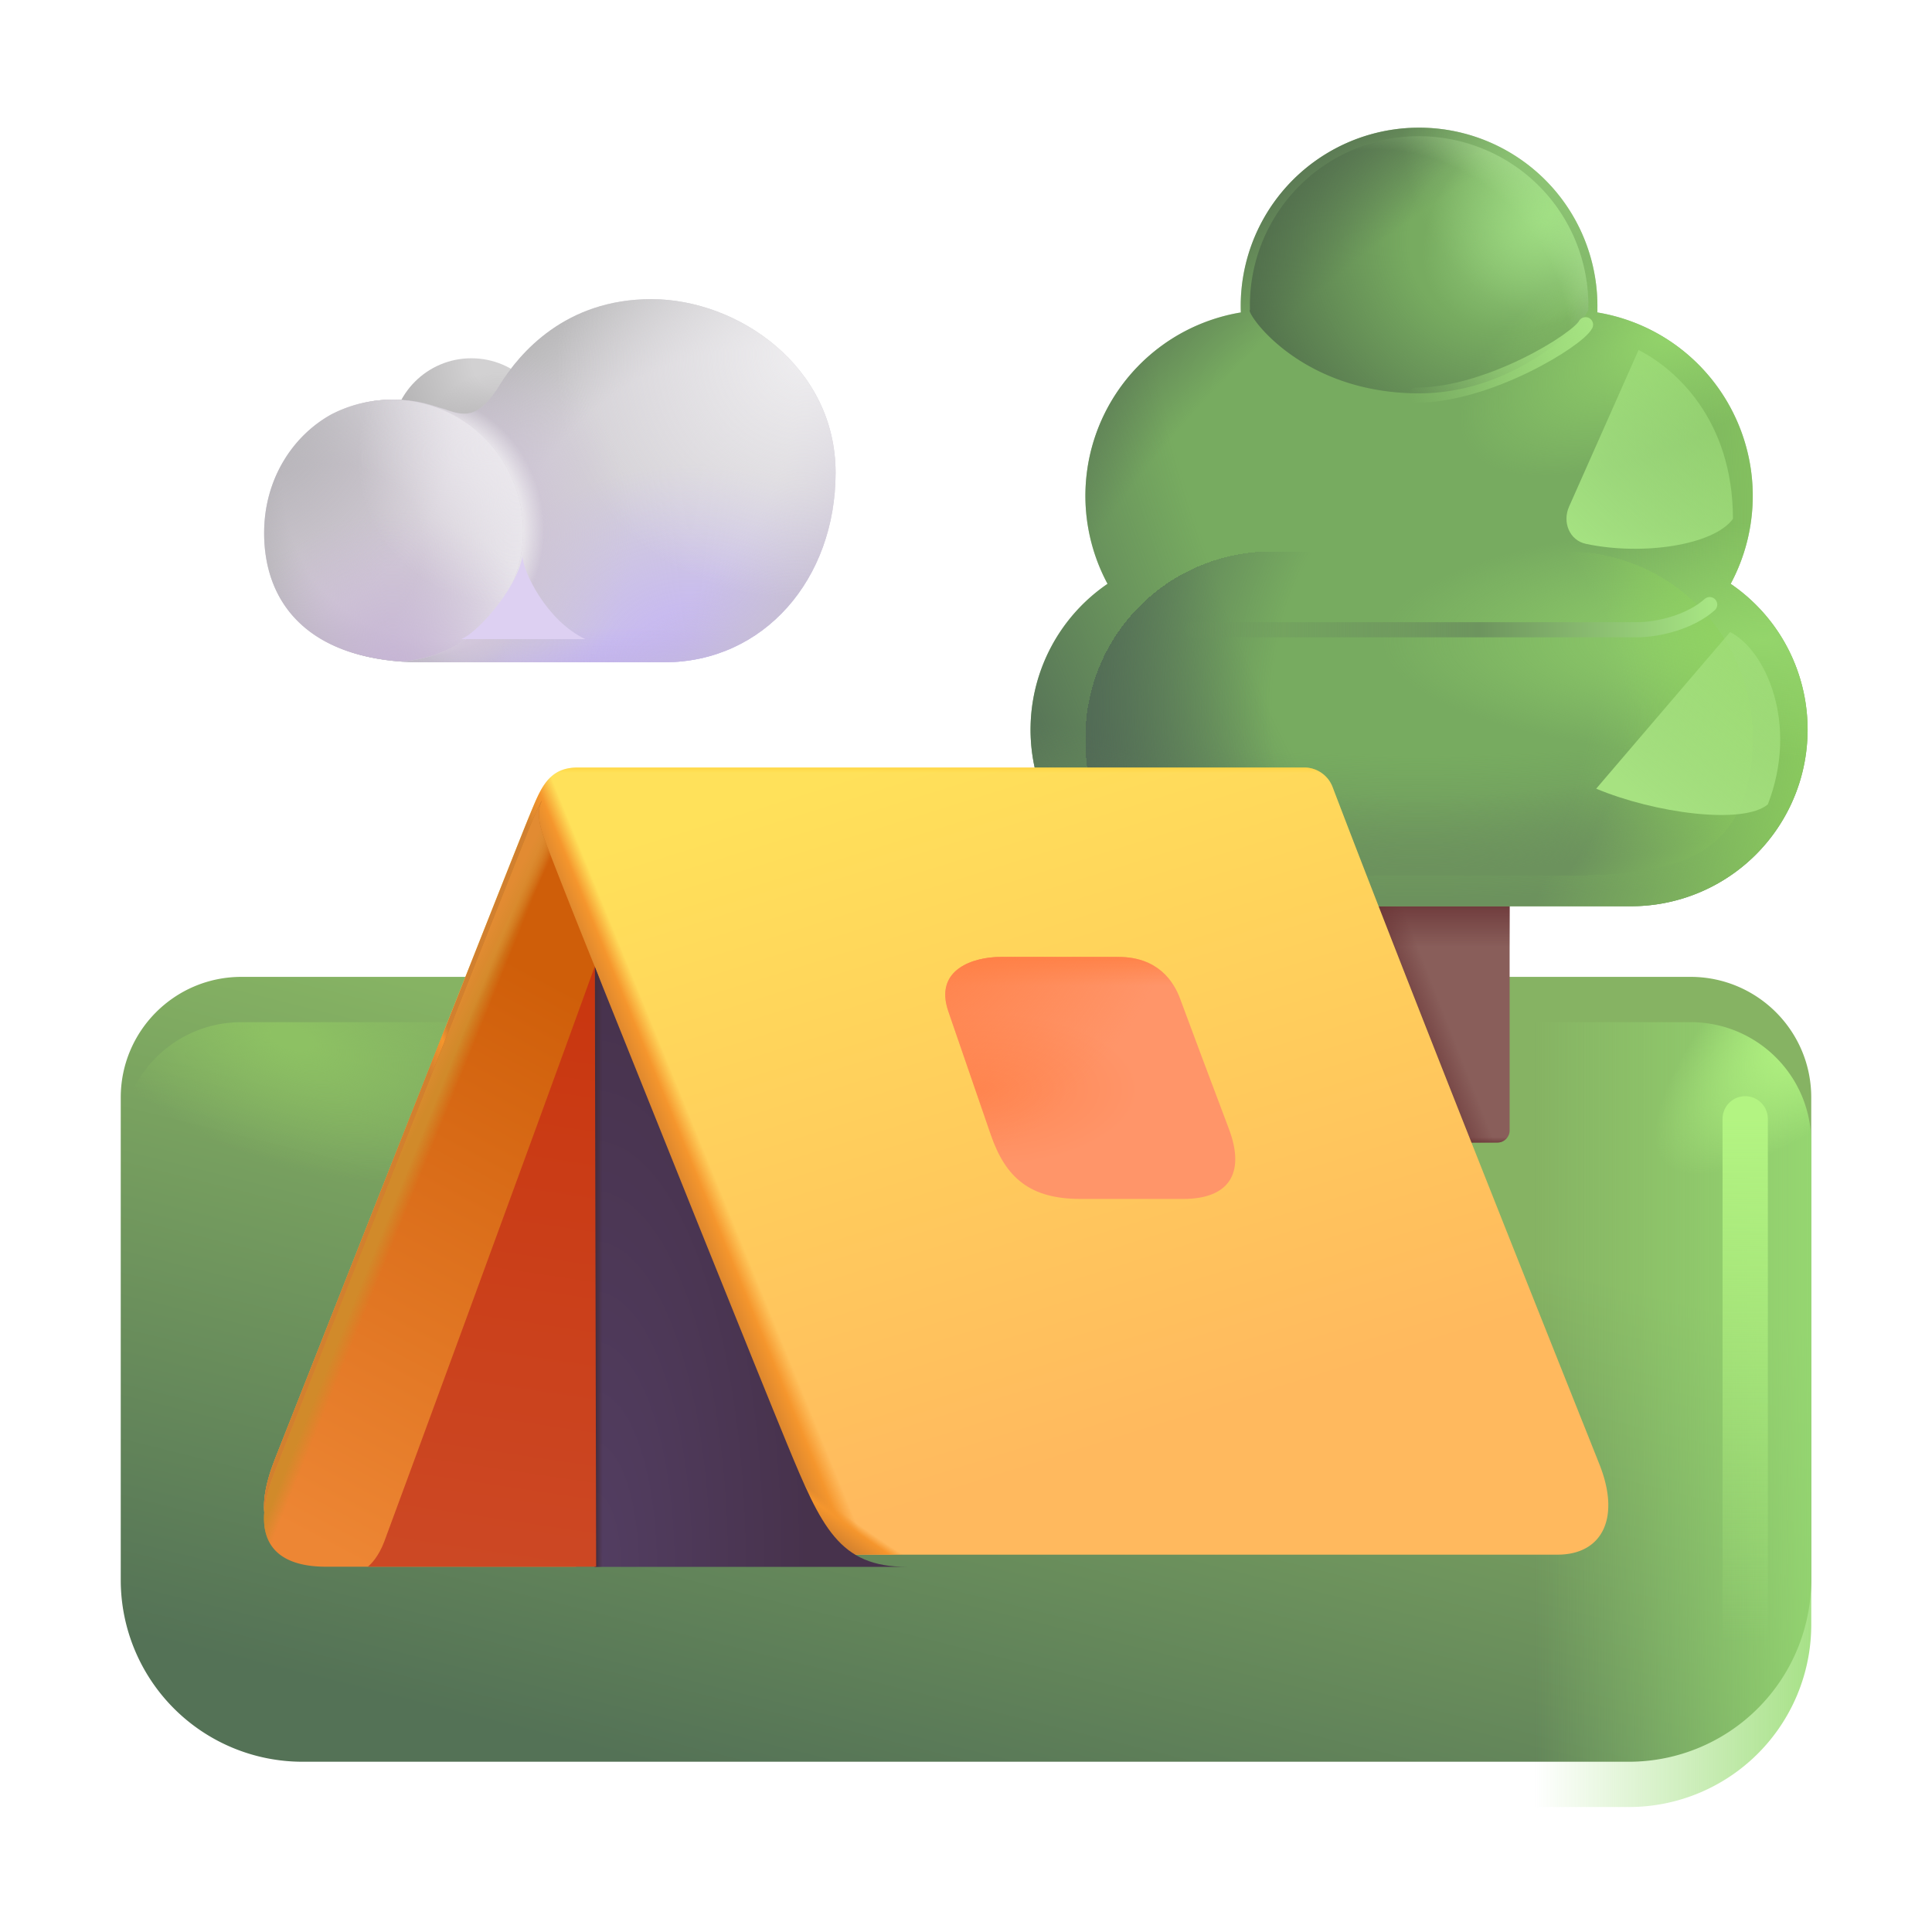 <svg xmlns="http://www.w3.org/2000/svg" fill="none" viewBox="0 0 32 32"><g clip-path="url(#svg-f42d0dff-07e8-4ed8-b5f1-c4a956785696-a)"><g filter="url(#svg-06621c8f-e178-42d7-baf0-6d862e88c63b-b)"><path fill="url(#svg-3a86e2c6-fee9-40c4-a312-e00fb4359cda-c)" d="M26.99 29.93H5.01A3.01 3.01 0 0 1 2 26.922v-7.994c0-1.099.89-1.998 2-1.998h24c1.1 0 2 .889 2 1.998v7.994a3.02 3.02 0 0 1-3.01 3.008"/></g><path fill="url(#svg-c7ce00fe-4236-4c4e-b674-7291a95bd1cb-d)" d="M26.99 29.93H5.01A3.01 3.01 0 0 1 2 26.922v-7.994c0-1.099.89-1.998 2-1.998h24c1.1 0 2 .889 2 1.998v7.994a3.02 3.02 0 0 1-3.01 3.008"/><path fill="url(#svg-ad2b2f36-2f83-4978-8da4-e1a106c070cb-e)" d="M26.99 29.93H5.01A3.01 3.01 0 0 1 2 26.922v-7.994c0-1.099.89-1.998 2-1.998h24c1.1 0 2 .889 2 1.998v7.994a3.02 3.02 0 0 1-3.01 3.008"/><path fill="url(#svg-19ccb804-a9b5-44a9-b6e0-1c23187a02bb-f)" d="M26.99 29.93H5.01A3.01 3.01 0 0 1 2 26.922v-7.994c0-1.099.89-1.998 2-1.998h24c1.1 0 2 .889 2 1.998v7.994a3.02 3.02 0 0 1-3.01 3.008"/><rect width="2.999" height="4.145" x="22.005" y="14.779" fill="#895E5A" rx=".2"/><rect width="2.999" height="4.145" x="22.005" y="14.779" fill="url(#svg-e2c5b58c-1d14-4fbf-a6de-03b34c2ac725-g)" rx=".2"/><rect width="2.999" height="4.145" x="22.005" y="14.779" fill="url(#svg-ddef765f-994b-478b-8e8b-3ea5a91b75a9-h)" rx=".2"/><rect width="2.999" height="4.145" x="22.005" y="14.779" fill="url(#svg-0fe98857-0030-49cf-a7cd-73da2ee8538f-i)" rx=".2"/><path fill="#77AB60" fill-rule="evenodd" d="M26.458 5.175v-.084a2.954 2.954 0 1 0-5.906.084 3.08 3.08 0 0 0-2.208 4.495 2.925 2.925 0 0 0 1.651 5.34h7.02a2.925 2.925 0 0 0 1.65-5.34 3.08 3.08 0 0 0-2.208-4.495" clip-rule="evenodd"/><path fill="url(#svg-9496e040-d48f-4fa2-ab80-f15a4766e836-j)" fill-rule="evenodd" d="M26.458 5.175v-.084a2.954 2.954 0 1 0-5.906.084 3.08 3.08 0 0 0-2.208 4.495 2.925 2.925 0 0 0 1.651 5.34h7.02a2.925 2.925 0 0 0 1.65-5.34 3.08 3.08 0 0 0-2.208-4.495" clip-rule="evenodd"/><path fill="url(#svg-48464ee5-a80d-4b98-a91c-d114f51431f7-k)" fill-rule="evenodd" d="M26.458 5.175v-.084a2.954 2.954 0 1 0-5.906.084 3.08 3.08 0 0 0-2.208 4.495 2.925 2.925 0 0 0 1.651 5.34h7.02a2.925 2.925 0 0 0 1.65-5.34 3.08 3.08 0 0 0-2.208-4.495" clip-rule="evenodd"/><path fill="url(#svg-52bcc228-48bb-4ee2-9723-5e63c869f8d2-l)" fill-rule="evenodd" d="M26.458 5.175v-.084a2.954 2.954 0 1 0-5.906.084 3.08 3.08 0 0 0-2.208 4.495 2.925 2.925 0 0 0 1.651 5.34h7.02a2.925 2.925 0 0 0 1.65-5.34 3.08 3.08 0 0 0-2.208-4.495" clip-rule="evenodd"/><path fill="url(#svg-583b2587-22e1-4014-93cc-d54c9f3bf164-m)" fill-rule="evenodd" d="M26.458 5.175v-.084a2.954 2.954 0 1 0-5.906.084 3.08 3.08 0 0 0-2.208 4.495 2.925 2.925 0 0 0 1.651 5.34h7.02a2.925 2.925 0 0 0 1.65-5.34 3.08 3.08 0 0 0-2.208-4.495" clip-rule="evenodd"/><path fill="url(#svg-b3cc996e-d27d-4270-962f-e432001a68d5-n)" fill-rule="evenodd" d="M26.458 5.175v-.084a2.954 2.954 0 1 0-5.906.084 3.08 3.08 0 0 0-2.208 4.495 2.925 2.925 0 0 0 1.651 5.34h7.02a2.925 2.925 0 0 0 1.65-5.34 3.08 3.08 0 0 0-2.208-4.495" clip-rule="evenodd"/><path fill="url(#svg-71df99c3-150e-43e2-ac74-25e7d38bf243-o)" fill-rule="evenodd" d="M26.458 5.175v-.084a2.954 2.954 0 1 0-5.906.084 3.08 3.08 0 0 0-2.208 4.495 2.925 2.925 0 0 0 1.651 5.34h7.02a2.925 2.925 0 0 0 1.65-5.34 3.08 3.08 0 0 0-2.208-4.495" clip-rule="evenodd"/><path fill="url(#svg-740e9aa5-88b2-412e-9564-7263f0a21491-p)" fill-rule="evenodd" d="M26.458 5.175v-.084a2.954 2.954 0 1 0-5.906.084 3.08 3.08 0 0 0-2.208 4.495 2.925 2.925 0 0 0 1.651 5.34h7.02a2.925 2.925 0 0 0 1.65-5.34 3.08 3.08 0 0 0-2.208-4.495" clip-rule="evenodd"/><g filter="url(#svg-4f0227b9-120b-4319-a1f9-f87fa3ecf252-q)" shape-rendering="crispEdges"><path fill="url(#svg-d2b0ceaf-c9f4-47b9-bfcb-11028075d628-r)" d="M17.978 8.214a3.08 3.08 0 0 1 3.08-3.08h4.893a3.08 3.08 0 0 1 3.08 3.08c0 2.067-1.379 2.286-3.08 2.286h-4.893c-1.7 0-3.08-.156-3.08-2.286"/><path fill="url(#svg-8596b5a5-1d27-43a4-a61b-0b00cccce7b2-s)" d="M17.978 8.214a3.08 3.08 0 0 1 3.08-3.08h4.893a3.08 3.08 0 0 1 3.08 3.08c0 2.067-1.379 2.286-3.08 2.286h-4.893c-1.7 0-3.08-.156-3.08-2.286"/><path fill="url(#svg-9185966d-3d6c-4d6f-a557-a1a2bece730b-t)" d="M17.978 8.214a3.08 3.08 0 0 1 3.08-3.08h4.893a3.08 3.08 0 0 1 3.08 3.08c0 2.067-1.379 2.286-3.08 2.286h-4.893c-1.7 0-3.08-.156-3.08-2.286"/></g><g filter="url(#svg-b3b64d2b-e515-4102-8674-95511317a1b1-u)"><path fill="url(#svg-3dee8860-d569-442a-b6c9-6f2b5236321a-v)" d="m20.703 5.135-.001-.08a2.803 2.803 0 1 1 5.605.08c-.119.273-1.258 1.38-2.802 1.38-2.006 0-2.884-1.367-2.802-1.38"/><path fill="url(#svg-1cbffb42-83f0-4fa3-bbb2-20793180fccc-w)" d="m20.703 5.135-.001-.08a2.803 2.803 0 1 1 5.605.08c-.119.273-1.258 1.38-2.802 1.38-2.006 0-2.884-1.367-2.802-1.38"/><path fill="url(#svg-0dc9230a-ba42-4eb7-a8f9-954b4817a73a-x)" d="m20.703 5.135-.001-.08a2.803 2.803 0 1 1 5.605.08c-.119.273-1.258 1.38-2.802 1.38-2.006 0-2.884-1.367-2.802-1.38"/></g><g filter="url(#svg-cf24fb6d-56d1-4733-95d4-c393c4b8ee1f-y)"><path fill="url(#svg-24b44d09-ad3c-4c7e-aa0d-cb75bcffb4a1-z)" d="M4.551 24.377c-.535 1.354.252 1.573.851 1.573h20.396c.73 0 1.048-.593.698-1.485-.183-.466-2.997-7.485-4.424-11.23a.5.5 0 0 0-.466-.322H9.57c-.495 0-.612.342-.812.824s-3.673 9.286-4.208 10.64"/><path fill="url(#svg-762d1fff-fa67-4935-90f3-5638fd392b16-A)" d="M4.551 24.377c-.535 1.354.252 1.573.851 1.573h20.396c.73 0 1.048-.593.698-1.485-.183-.466-2.997-7.485-4.424-11.23a.5.5 0 0 0-.466-.322H9.57c-.495 0-.612.342-.812.824s-3.673 9.286-4.208 10.64"/><path fill="url(#svg-b7ee7572-e918-48db-8b00-7babcb28dd6a-B)" d="M4.551 24.377c-.535 1.354.252 1.573.851 1.573h20.396c.73 0 1.048-.593.698-1.485-.183-.466-2.997-7.485-4.424-11.23a.5.5 0 0 0-.466-.322H9.57c-.495 0-.612.342-.812.824s-3.673 9.286-4.208 10.64"/><path fill="url(#svg-36d8d1fa-3f26-412a-9f54-ee95ea6d0780-C)" d="M4.551 24.377c-.535 1.354.252 1.573.851 1.573h20.396c.73 0 1.048-.593.698-1.485-.183-.466-2.997-7.485-4.424-11.23a.5.5 0 0 0-.466-.322H9.57c-.495 0-.612.342-.812.824s-3.673 9.286-4.208 10.64"/></g><circle cx="7.807" cy="7.254" r="1.32" fill="url(#svg-d4ab7057-6c04-4ad2-b371-00c575d5d318-D)"/><circle cx="7.807" cy="7.254" r="1.32" fill="url(#svg-314c4922-2d1d-4723-8348-26e1aa9e4592-E)"/><path fill="#D4D1D6" d="M8.281 6.372c-.329.523-.537.55-.92.403-.208-.052-.396-.155-.872-.155-1.112 0-2.074.94-2.074 2.209 0 1.268.859 2.14 2.55 2.14H11c1.658 0 2.84-1.381 2.84-3.14S12.22 4.955 10.79 4.955s-2.181.892-2.51 1.416"/><path fill="url(#svg-6664f557-96ee-40a5-93c4-1317d7c301c1-F)" d="M8.281 6.372c-.329.523-.537.55-.92.403-.208-.052-.396-.155-.872-.155-1.112 0-2.074.94-2.074 2.209 0 1.268.859 2.14 2.55 2.14H11c1.658 0 2.84-1.381 2.84-3.14S12.22 4.955 10.79 4.955s-2.181.892-2.51 1.416"/><path fill="url(#svg-1cb5f65f-6c56-4edb-9561-47a982bf5a7e-G)" d="M8.281 6.372c-.329.523-.537.55-.92.403-.208-.052-.396-.155-.872-.155-1.112 0-2.074.94-2.074 2.209 0 1.268.859 2.14 2.55 2.14H11c1.658 0 2.84-1.381 2.84-3.14S12.22 4.955 10.79 4.955s-2.181.892-2.51 1.416"/><path fill="url(#svg-a0fd0227-425d-422c-84fc-83b0538194a0-H)" d="M8.281 6.372c-.329.523-.537.55-.92.403-.208-.052-.396-.155-.872-.155-1.112 0-2.074.94-2.074 2.209 0 1.268.859 2.14 2.55 2.14H11c1.658 0 2.84-1.381 2.84-3.14S12.22 4.955 10.79 4.955s-2.181.892-2.51 1.416"/><path fill="url(#svg-334001e6-084e-48d4-a1c8-f2d3d286c574-I)" d="M8.281 6.372c-.329.523-.537.55-.92.403-.208-.052-.396-.155-.872-.155-1.112 0-2.074.94-2.074 2.209 0 1.268.859 2.14 2.55 2.14H11c1.658 0 2.84-1.381 2.84-3.14S12.22 4.955 10.79 4.955s-2.181.892-2.51 1.416"/><path fill="url(#svg-9b505fb2-3b22-4034-80cf-bb4c248b8582-J)" d="M8.281 6.372c-.329.523-.537.55-.92.403-.208-.052-.396-.155-.872-.155-1.112 0-2.074.94-2.074 2.209 0 1.268.859 2.14 2.55 2.14H11c1.658 0 2.84-1.381 2.84-3.14S12.22 4.955 10.79 4.955s-2.181.892-2.51 1.416"/><path fill="url(#svg-44311b38-7823-48e0-91a9-0206f252e5f3-K)" d="M8.281 6.372c-.329.523-.537.55-.92.403-.208-.052-.396-.155-.872-.155-1.112 0-2.074.94-2.074 2.209 0 1.268.859 2.14 2.55 2.14H11c1.658 0 2.84-1.381 2.84-3.14S12.22 4.955 10.79 4.955s-2.181.892-2.51 1.416"/><path fill="url(#svg-8a33c9df-940d-460f-be5b-efda7f7548e9-L)" d="M8.281 6.372c-.329.523-.537.55-.92.403-.208-.052-.396-.155-.872-.155-1.112 0-2.074.94-2.074 2.209 0 1.268.859 2.14 2.55 2.14H11c1.658 0 2.84-1.381 2.84-3.14S12.22 4.955 10.79 4.955s-2.181.892-2.51 1.416"/><path fill="url(#svg-82956c5c-0f24-4382-90b8-852444387377-M)" d="M8.281 6.372c-.329.523-.537.55-.92.403-.208-.052-.396-.155-.872-.155-1.112 0-2.074.94-2.074 2.209 0 1.268.859 2.14 2.55 2.14H11c1.658 0 2.84-1.381 2.84-3.14S12.22 4.955 10.79 4.955s-2.181.892-2.51 1.416"/><path fill="url(#svg-3e663273-4f8a-4a00-a8a7-115a9c64fa88-N)" d="M13.037 23.917c-.457-1.107-2.316-5.734-3.188-7.909v9.944h5.172c-1.122 0-1.413-.652-1.984-2.035"/><path fill="url(#svg-3c5b5b0d-9a20-4c97-89f9-51b6cab4d3cc-O)" d="M13.037 23.917c-.457-1.107-2.316-5.734-3.188-7.909v9.944h5.172c-1.122 0-1.413-.652-1.984-2.035"/><path fill="url(#svg-8dc7de9f-ee09-44cb-8f32-de9bc6ab284a-P)" d="M9.852 16.012a136 136 0 0 1-.816-2.062c-.073-.201-.172-.474-.063-.68v-.005c-.067.115-.124.254-.188.408l-.026.064a3207 3207 0 0 0-4.208 10.64c-.535 1.354.252 1.573.851 1.573h4.139v-8.887z"/><path fill="url(#svg-70fcd684-3c79-4471-867e-3400a63e858b-Q)" d="M9.852 16.012a136 136 0 0 1-.816-2.062c-.073-.201-.172-.474-.063-.68v-.005c-.067.115-.124.254-.188.408l-.026.064a3207 3207 0 0 0-4.208 10.64c-.535 1.354.252 1.573.851 1.573h4.139v-8.887z"/><path fill="url(#svg-b6aad2f7-6601-4b42-9c37-5231f4356da4-R)" d="M9.852 16.012a136 136 0 0 1-.816-2.062c-.073-.201-.172-.474-.063-.68v-.005c-.067.115-.124.254-.188.408l-.026.064a3207 3207 0 0 0-4.208 10.64c-.535 1.354.252 1.573.851 1.573h4.139v-8.887z"/><path fill="url(#svg-ce384d36-e103-48d4-9003-48065f4eddaf-S)" d="m9.874 25.95-.022-9.946c-1.196 3.31-3.397 9.29-3.488 9.531-.09.24-.22.377-.273.414z"/><g filter="url(#svg-93471b90-723e-47d9-81cb-c13155b1d8b0-T)"><path fill="url(#svg-1b81188c-3387-4306-9983-7b5ce9317174-U)" d="m16.262 18.95-.707-2.055c-.234-.692.422-.895.871-.895h1.95c.656 0 .917.412 1.019.688.164.445.52 1.393.808 2.156.288.762-.02 1.164-.753 1.164h-1.704c-.83 0-1.238-.344-1.484-1.059"/><path fill="url(#svg-d225a676-0fb2-4665-834a-53ddd69dde7e-V)" d="m16.262 18.95-.707-2.055c-.234-.692.422-.895.871-.895h1.95c.656 0 .917.412 1.019.688.164.445.52 1.393.808 2.156.288.762-.02 1.164-.753 1.164h-1.704c-.83 0-1.238-.344-1.484-1.059"/><path fill="url(#svg-9adcf719-875f-4d89-8127-e5c07187f716-W)" d="m16.262 18.95-.707-2.055c-.234-.692.422-.895.871-.895h1.95c.656 0 .917.412 1.019.688.164.445.52 1.393.808 2.156.288.762-.02 1.164-.753 1.164h-1.704c-.83 0-1.238-.344-1.484-1.059"/></g><path fill="#D2CBD5" d="M6.675 10.954a2.156 2.156 0 0 0 1.989-2.157 2.176 2.176 0 0 0-3.18-1.931c-.65.363-1.109 1.084-1.109 1.962 0 1.207.78 2.04 2.3 2.126"/><path fill="url(#svg-b5041e80-8619-4027-84eb-706a5f5d5a24-X)" d="M6.675 10.954a2.156 2.156 0 0 0 1.989-2.157 2.176 2.176 0 0 0-3.18-1.931c-.65.363-1.109 1.084-1.109 1.962 0 1.207.78 2.04 2.3 2.126"/><path fill="url(#svg-6d3acbff-ccb0-46da-80a1-5b8b2183f4b1-Y)" d="M6.675 10.954a2.156 2.156 0 0 0 1.989-2.157 2.176 2.176 0 0 0-3.18-1.931c-.65.363-1.109 1.084-1.109 1.962 0 1.207.78 2.04 2.3 2.126"/><path fill="url(#svg-9b0031e9-6bc0-42b0-9ddb-da7e1dae08e7-Z)" d="M6.675 10.954a2.156 2.156 0 0 0 1.989-2.157 2.176 2.176 0 0 0-3.18-1.931c-.65.363-1.109 1.084-1.109 1.962 0 1.207.78 2.04 2.3 2.126"/><path fill="url(#svg-120bfa24-026c-4556-a491-8e008f4c73ef-aa)" d="M6.675 10.954a2.156 2.156 0 0 0 1.989-2.157 2.176 2.176 0 0 0-3.18-1.931c-.65.363-1.109 1.084-1.109 1.962 0 1.207.78 2.04 2.3 2.126"/><path fill="url(#svg-d00cf1d4-f5b8-472b-8ed0-e7199671411d-ab)" d="M6.675 10.954a2.156 2.156 0 0 0 1.989-2.157 2.176 2.176 0 0 0-3.18-1.931c-.65.363-1.109 1.084-1.109 1.962 0 1.207.78 2.04 2.3 2.126"/><g filter="url(#svg-a5dfe920-3f10-4aec-bb78-6ef15ccfd57b-ac)"><path fill="#DDD0F2" d="M8.656 9.21c-.107.583-.812 1.325-1.023 1.376h2.062c-.648-.306-1.04-1.136-1.04-1.375"/></g><g filter="url(#svg-b7e71996-636e-45d6-8e18-5f312379c8bd-ad)"><path stroke="url(#svg-2fef3d5e-6117-448b-91d6-2e762de3dc1e-ae)" stroke-linecap="round" stroke-width=".75" d="M28.906 18.531v8.657"/></g><g filter="url(#svg-966ca8db-de76-4cbc-b1f5-7e0337e8fec1-af)"><path fill="url(#svg-3a7f0c9b-0923-4727-8378-bd9b99fc280a-ag)" d="m27.14 5.797-1.152 2.596c-.113.256.007.557.28.615.942.2 2.118.021 2.435-.414 0-1.656-.969-2.495-1.562-2.797"/></g><g filter="url(#svg-38978a34-eb32-4938-a5fe-3ac3c6058b7f-ah)"><path fill="url(#svg-00fea6b1-7354-4336-ae17-29339b0d9d21-ai)" d="m28.656 10.469-2.218 2.594c.968.406 2.437.603 2.843.26.514-1.328-.031-2.552-.625-2.854"/></g><g filter="url(#svg-9b2e36c0-ef0f-4283-b09e-c47bab9ddd43-aj)"><path stroke="url(#svg-5427eead-bfdc-49ac-99c5-1273742b2354-ak)" stroke-linecap="round" stroke-width=".25" d="M19.752 10.431h7.354c.358 0 .89-.128 1.212-.417"/></g><g filter="url(#svg-7e49ffed-324f-4650-a33a-77577a56b294-al)"><path stroke="url(#svg-b55cb052-0aa8-4e14-9b3d-03948627f632-am)" stroke-linecap="round" stroke-width=".25" d="M26.262 5.378c-.129.25-1.606 1.167-2.805 1.167"/></g></g><defs><radialGradient id="svg-ad2b2f36-2f83-4978-8da4-e1a106c070cb-e" cx="0" cy="0" r="1" gradientTransform="matrix(-3.637 3.342 -1.061 -1.155 31.19 15.926)" gradientUnits="userSpaceOnUse"><stop offset=".352" stop-color="#B3F482"/><stop offset="1" stop-color="#B3F482" stop-opacity="0"/></radialGradient><radialGradient id="svg-19ccb804-a9b5-44a9-b6e0-1c23187a02bb-f" cx="0" cy="0" r="1" gradientTransform="rotate(20.833 -44.384 21.694)scale(3.962 2.078)" gradientUnits="userSpaceOnUse"><stop offset=".089" stop-color="#8DC163"/><stop offset=".993" stop-color="#8DC163" stop-opacity="0"/></radialGradient><radialGradient id="svg-9496e040-d48f-4fa2-ab80-f15a4766e836-j" cx="0" cy="0" r="1" gradientTransform="matrix(-9.952 4.333 -9.138 -20.988 26.265 8.573)" gradientUnits="userSpaceOnUse"><stop offset=".558" stop-color="#4F6655" stop-opacity="0"/><stop offset="1" stop-color="#4F6655"/></radialGradient><radialGradient id="svg-48464ee5-a80d-4b98-a91c-d114f51431f7-k" cx="0" cy="0" r="1" gradientTransform="matrix(0 11.32 -23.817 0 23.505 3.69)" gradientUnits="userSpaceOnUse"><stop offset=".778" stop-color="#6C925D" stop-opacity="0"/><stop offset=".988" stop-color="#6C925D"/></radialGradient><radialGradient id="svg-52bcc228-48bb-4ee2-9723-5e63c869f8d2-l" cx="0" cy="0" r="1" gradientTransform="matrix(12.553 0 0 18.056 18.514 8.573)" gradientUnits="userSpaceOnUse"><stop offset=".651" stop-color="#8ED15E" stop-opacity="0"/><stop offset="1" stop-color="#8ED15E"/></radialGradient><radialGradient id="svg-583b2587-22e1-4014-93cc-d54c9f3bf164-m" cx="0" cy="0" r="1" gradientTransform="rotate(-128.935 15.998 -1.288)scale(9.745 16.939)" gradientUnits="userSpaceOnUse"><stop offset=".776" stop-color="#556E52" stop-opacity="0"/><stop offset="1" stop-color="#556E52"/></radialGradient><radialGradient id="svg-b3cc996e-d27d-4270-962f-e432001a68d5-n" cx="0" cy="0" r="1" gradientTransform="rotate(128.976 12.782 7.412)scale(3.37 3.37)" gradientUnits="userSpaceOnUse"><stop stop-color="#9AD380"/><stop offset="1" stop-color="#9AD380" stop-opacity="0"/></radialGradient><radialGradient id="svg-71df99c3-150e-43e2-ac74-25e7d38bf243-o" cx="0" cy="0" r="1" gradientTransform="matrix(-6.296 0 0 -1.938 29.195 10.603)" gradientUnits="userSpaceOnUse"><stop stop-color="#94D56B"/><stop offset="1" stop-color="#94D56B" stop-opacity="0"/></radialGradient><radialGradient id="svg-740e9aa5-88b2-412e-9564-7263f0a21491-p" cx="0" cy="0" r="1" gradientTransform="rotate(151.294 13.246 6.255)scale(4.102 1.764)" gradientUnits="userSpaceOnUse"><stop stop-color="#94D56B"/><stop offset="1" stop-color="#94D56B" stop-opacity="0"/></radialGradient><radialGradient id="svg-d2b0ceaf-c9f4-47b9-bfcb-11028075d628-r" cx="0" cy="0" r="1" gradientTransform="matrix(0 4.719 -10.786 0 23.505 5.781)" gradientUnits="userSpaceOnUse"><stop offset=".72" stop-color="#6C925D" stop-opacity="0"/><stop offset=".988" stop-color="#6C925D"/></radialGradient><radialGradient id="svg-8596b5a5-1d27-43a4-a61b-0b00cccce7b2-s" cx="0" cy="0" r="1" gradientTransform="matrix(-8.562 .933 -.991 -9.099 25.875 7.817)" gradientUnits="userSpaceOnUse"><stop offset=".558" stop-color="#4F6655" stop-opacity="0"/><stop offset="1" stop-color="#4F6655"/></radialGradient><radialGradient id="svg-9185966d-3d6c-4d6f-a557-a1a2bece730b-t" cx="0" cy="0" r="1" gradientTransform="matrix(10.781 0 0 7.527 19.219 7.817)" gradientUnits="userSpaceOnUse"><stop offset=".716" stop-color="#8ED15E" stop-opacity="0"/><stop offset="1" stop-color="#8ED15E"/></radialGradient><radialGradient id="svg-3dee8860-d569-442a-b6c9-6f2b5236321a-v" cx="0" cy="0" r="1" gradientTransform="matrix(2.882 -1.881 2.092 3.206 23.081 5.541)" gradientUnits="userSpaceOnUse"><stop offset=".826" stop-color="#9ED086" stop-opacity="0"/><stop offset="1" stop-color="#9ED086"/></radialGradient><radialGradient id="svg-1cbffb42-83f0-4fa3-bbb2-20793180fccc-w" cx="0" cy="0" r="1" gradientTransform="rotate(173.143 12.313 2.74)scale(4.719 4.624)" gradientUnits="userSpaceOnUse"><stop offset=".324" stop-color="#4E6A4A" stop-opacity="0"/><stop offset="1" stop-color="#4E6A4A"/></radialGradient><radialGradient id="svg-0dc9230a-ba42-4eb7-a8f9-954b4817a73a-x" cx="0" cy="0" r="1" gradientTransform="matrix(-1.853 1.468 -1.024 -1.293 25.68 3.545)" gradientUnits="userSpaceOnUse"><stop stop-color="#A1DF84"/><stop offset="1" stop-color="#A1DF84" stop-opacity="0"/></radialGradient><radialGradient id="svg-b7ee7572-e918-48db-8b00-7babcb28dd6a-B" cx="0" cy="0" r="1" gradientTransform="matrix(-4.969 6.95 -11.87 -8.486 18.656 19)" gradientUnits="userSpaceOnUse"><stop offset=".917" stop-color="#F5962D" stop-opacity="0"/><stop offset=".931" stop-color="#F5962D"/><stop offset=".971" stop-color="#D1802F"/></radialGradient><radialGradient id="svg-d4ab7057-6c04-4ad2-b371-00c575d5d318-D" cx="0" cy="0" r="1" gradientTransform="rotate(154.218 3.47 3.945)scale(2.023)" gradientUnits="userSpaceOnUse"><stop offset=".238" stop-color="#D2D1D2"/><stop offset="1" stop-color="#B0AFB0"/></radialGradient><radialGradient id="svg-314c4922-2d1d-4723-8348-26e1aa9e4592-E" cx="0" cy="0" r="1" gradientTransform="matrix(.594 -1.344 1.2 .53 8.14 7.61)" gradientUnits="userSpaceOnUse"><stop stop-color="#B3B1B3"/><stop offset="1" stop-color="#B3B1B3" stop-opacity="0"/></radialGradient><radialGradient id="svg-6664f557-96ee-40a5-93c4-1317d7c301c1-F" cx="0" cy="0" r="1" gradientTransform="matrix(0 -3.282 4.017 0 11.437 10.97)" gradientUnits="userSpaceOnUse"><stop stop-color="#C4B3F8"/><stop offset="1" stop-color="#C4B3F8" stop-opacity="0"/></radialGradient><radialGradient id="svg-a0fd0227-425d-422c-84fc-83b0538194a0-H" cx="0" cy="0" r="1" gradientTransform="rotate(42.254 -3.89 14.47)scale(5.995 6.208)" gradientUnits="userSpaceOnUse"><stop offset=".738" stop-color="#C6BED2" stop-opacity="0"/><stop offset="1" stop-color="#C6BED2"/></radialGradient><radialGradient id="svg-334001e6-084e-48d4-a1c8-f2d3d286c574-I" cx="0" cy="0" r="1" gradientTransform="rotate(-140.999 7.946 2.725)scale(6.555 6.803)" gradientUnits="userSpaceOnUse"><stop offset=".608" stop-color="#B2B2B2" stop-opacity="0"/><stop offset=".908" stop-color="#B2B2B2"/></radialGradient><radialGradient id="svg-9b505fb2-3b22-4034-80cf-bb4c248b8582-J" cx="0" cy="0" r="1" gradientTransform="matrix(-3.562 2.375 -2.221 -3.332 13.406 5.813)" gradientUnits="userSpaceOnUse"><stop stop-color="#EFEEF0"/><stop offset="1" stop-color="#EFEEF0" stop-opacity="0"/></radialGradient><radialGradient id="svg-44311b38-7823-48e0-91a9-0206f252e5f3-K" cx="0" cy="0" r="1" gradientTransform="matrix(2.969 0 0 3.312 7.5 8.844)" gradientUnits="userSpaceOnUse"><stop offset=".326" stop-color="#CDC3D5"/><stop offset="1" stop-color="#CDC3D5" stop-opacity="0"/></radialGradient><radialGradient id="svg-8a33c9df-940d-460f-be5b-efda7f7548e9-L" cx="0" cy="0" r="1" gradientTransform="matrix(2.469 -.594 .646 2.687 7 8.688)" gradientUnits="userSpaceOnUse"><stop offset=".65" stop-color="#E9E6EB"/><stop offset=".789" stop-color="#E9E6EB" stop-opacity="0"/></radialGradient><radialGradient id="svg-82956c5c-0f24-4382-90b8-852444387377-M" cx="0" cy="0" r="1" gradientTransform="rotate(52.55 -6.387 12.896)scale(.925 1.024)" gradientUnits="userSpaceOnUse"><stop offset=".477" stop-color="#D2C6DB"/><stop offset="1" stop-color="#D2C6DB" stop-opacity="0"/></radialGradient><radialGradient id="svg-3e663273-4f8a-4a00-a8a7-115a9c64fa88-N" cx="0" cy="0" r="1" gradientTransform="matrix(3.535 0 0 9.954 9.85 25.952)" gradientUnits="userSpaceOnUse"><stop stop-color="#533E62"/><stop offset="1" stop-color="#47324C"/></radialGradient><radialGradient id="svg-1b81188c-3387-4306-9983-7b5ce9317174-U" cx="0" cy="0" r="1" gradientTransform="matrix(2.628 0 0 1.283 16.09 18.19)" gradientUnits="userSpaceOnUse"><stop stop-color="#FF8753"/><stop offset="1" stop-color="#FF9569"/></radialGradient><radialGradient id="svg-9adcf719-875f-4d89-8127-e5c07187f716-W" cx="0" cy="0" r="1" gradientTransform="matrix(3 2.5 -3.379 4.054 15.094 15.281)" gradientUnits="userSpaceOnUse"><stop stop-color="#FF7F45"/><stop offset="1" stop-color="#FF7F45" stop-opacity="0"/></radialGradient><radialGradient id="svg-b5041e80-8619-4027-84eb-706a5f5d5a24-X" cx="0" cy="0" r="1" gradientTransform="rotate(-24.088 24.258 -7.82)scale(3.457 2.995)" gradientUnits="userSpaceOnUse"><stop offset=".5" stop-color="#E8E5EB" stop-opacity="0"/><stop offset="1" stop-color="#E8E5EB"/></radialGradient><radialGradient id="svg-6d3acbff-ccb0-46da-80a1-5b8b2183f4b1-Y" cx="0" cy="0" r="1" gradientTransform="rotate(33.26 -9.396 10.085)scale(3.625 3.589)" gradientUnits="userSpaceOnUse"><stop stop-color="#AEADB0"/><stop offset="1" stop-color="#AEADB0" stop-opacity="0"/></radialGradient><radialGradient id="svg-9b0031e9-6bc0-42b0-9ddb-da7e1dae08e7-Z" cx="0" cy="0" r="1" gradientTransform="rotate(129.811 2.054 5.57)scale(4.442 3.878)" gradientUnits="userSpaceOnUse"><stop offset=".719" stop-color="#AEADB0" stop-opacity="0"/><stop offset="1" stop-color="#AEADB0"/></radialGradient><radialGradient id="svg-120bfa24-026c-4556-a491-8e008f4c73ef-aa" cx="0" cy="0" r="1" gradientTransform="rotate(-118.33 6.592 3.636)scale(2.693 2.658)" gradientUnits="userSpaceOnUse"><stop stop-color="#C6B4D5"/><stop offset="1" stop-color="#C6B4D5" stop-opacity="0"/></radialGradient><radialGradient id="svg-d00cf1d4-f5b8-472b-8ed0-e7199671411d-ab" cx="0" cy="0" r="1" gradientTransform="rotate(150.038 3.343 4.856)scale(2.802 2.555)" gradientUnits="userSpaceOnUse"><stop stop-color="#EAE7EC"/><stop offset="1" stop-color="#EAE7EC" stop-opacity="0"/></radialGradient><linearGradient id="svg-3a86e2c6-fee9-40c4-a312-e00fb4359cda-c" x1="19.525" x2="16.724" y1="20.198" y2="31.462" gradientUnits="userSpaceOnUse"><stop stop-color="#86B363"/><stop offset="1" stop-color="#547256"/></linearGradient><linearGradient id="svg-c7ce00fe-4236-4c4e-b674-7291a95bd1cb-d" x1="31.825" x2="25.431" y1="23.43" y2="23.43" gradientUnits="userSpaceOnUse"><stop offset=".162" stop-color="#98DC73"/><stop offset="1" stop-color="#98DC73" stop-opacity="0"/></linearGradient><linearGradient id="svg-e2c5b58c-1d14-4fbf-a6de-03b34c2ac725-g" x1="23.505" x2="23.505" y1="14.779" y2="15.687" gradientUnits="userSpaceOnUse"><stop stop-color="#683234"/><stop offset="1" stop-color="#683234" stop-opacity="0"/></linearGradient><linearGradient id="svg-ddef765f-994b-478b-8e8b-3ea5a91b75a9-h" x1="22.922" x2="23.641" y1="16.344" y2="16.062" gradientUnits="userSpaceOnUse"><stop stop-color="#683234"/><stop offset="1" stop-color="#683234" stop-opacity="0"/></linearGradient><linearGradient id="svg-0fe98857-0030-49cf-a7cd-73da2ee8538f-i" x1="24.258" x2="24.258" y1="18.976" y2="18.836" gradientUnits="userSpaceOnUse"><stop stop-color="#683234"/><stop offset="1" stop-color="#683234" stop-opacity="0"/></linearGradient><linearGradient id="svg-24b44d09-ad3c-4c7e-aa0d-cb75bcffb4a1-z" x1="14.25" x2="17.829" y1="12.913" y2="24.369" gradientUnits="userSpaceOnUse"><stop stop-color="#FFE15A"/><stop offset="1" stop-color="#FFB95E"/></linearGradient><linearGradient id="svg-762d1fff-fa67-4935-90f3-5638fd392b16-A" x1="11.219" x2="14.279" y1="20.017" y2="18.765" gradientUnits="userSpaceOnUse"><stop stop-color="#D1802F"/><stop offset=".129" stop-color="#F5962D"/><stop offset=".211" stop-color="#F5962D" stop-opacity="0"/></linearGradient><linearGradient id="svg-36d8d1fa-3f26-412a-9f54-ee95ea6d0780-C" x1="14.5" x2="14.5" y1="12.82" y2="13.563" gradientUnits="userSpaceOnUse"><stop stop-color="#FFCE31"/><stop offset=".245" stop-color="#FFCE31" stop-opacity="0"/></linearGradient><linearGradient id="svg-1cb5f65f-6c56-4edb-9561-47a982bf5a7e-G" x1="9.127" x2="9.127" y1="11.344" y2="10.375" gradientUnits="userSpaceOnUse"><stop stop-color="#BEACF3"/><stop offset="1" stop-color="#BEACF3" stop-opacity="0"/></linearGradient><linearGradient id="svg-3c5b5b0d-9a20-4c97-89f9-51b6cab4d3cc-O" x1="9.871" x2="9.98" y1="25.952" y2="25.952" gradientUnits="userSpaceOnUse"><stop stop-color="#452D3D"/><stop offset="1" stop-color="#452D3D" stop-opacity="0"/></linearGradient><linearGradient id="svg-8dc7de9f-ee09-44cb-8f32-de9bc6ab284a-P" x1="9.86" x2="5.125" y1="16.594" y2="25.5" gradientUnits="userSpaceOnUse"><stop stop-color="#CF5E09"/><stop offset="1" stop-color="#ED8634"/></linearGradient><linearGradient id="svg-70fcd684-3c79-4471-867e-3400a63e858b-Q" x1="7.117" x2="7.617" y1="17.672" y2="17.875" gradientUnits="userSpaceOnUse"><stop stop-color="#D18A2A"/><stop offset=".556" stop-color="#D18A2A"/><stop offset="1" stop-color="#CF8A2A" stop-opacity="0"/></linearGradient><linearGradient id="svg-b6aad2f7-6601-4b42-9c37-5231f4356da4-R" x1="8.734" x2="9.094" y1="14.133" y2="14.313" gradientUnits="userSpaceOnUse"><stop stop-color="#E28B32"/><stop offset="1" stop-color="#E28B32" stop-opacity="0"/></linearGradient><linearGradient id="svg-ce384d36-e103-48d4-9003-48065f4eddaf-S" x1="9.437" x2="7.983" y1="16.188" y2="25.949" gradientUnits="userSpaceOnUse"><stop stop-color="#C9360F"/><stop offset="1" stop-color="#CC4824"/></linearGradient><linearGradient id="svg-d225a676-0fb2-4665-834a-53ddd69dde7e-V" x1="17.094" x2="17.094" y1="15.891" y2="16.477" gradientUnits="userSpaceOnUse"><stop stop-color="#FF8043"/><stop offset="1" stop-color="#FF8043" stop-opacity="0"/></linearGradient><linearGradient id="svg-2fef3d5e-6117-448b-91d6-2e762de3dc1e-ae" x1="29.406" x2="29.406" y1="18.531" y2="27.188" gradientUnits="userSpaceOnUse"><stop stop-color="#B3F482"/><stop offset="1" stop-color="#B3F482" stop-opacity="0"/></linearGradient><linearGradient id="svg-3a7f0c9b-0923-4727-8378-bd9b99fc280a-ag" x1="25.578" x2="30.25" y1="9.188" y2="4.406" gradientUnits="userSpaceOnUse"><stop stop-color="#A9E784"/><stop offset="1" stop-color="#A9E784" stop-opacity="0"/></linearGradient><linearGradient id="svg-00fea6b1-7354-4336-ae17-29339b0d9d21-ai" x1="27.418" x2="32.129" y1="13.451" y2="7.991" gradientUnits="userSpaceOnUse"><stop stop-color="#A7E281"/><stop offset="1" stop-color="#A7E281" stop-opacity="0"/></linearGradient><linearGradient id="svg-5427eead-bfdc-49ac-99c5-1273742b2354-ak" x1="28.318" x2="19.452" y1="10.431" y2="10.431" gradientUnits="userSpaceOnUse"><stop stop-color="#A7E583"/><stop offset=".432" stop-color="#6D945E"/><stop offset="1" stop-color="#6D945E" stop-opacity="0"/></linearGradient><linearGradient id="svg-b55cb052-0aa8-4e14-9b3d-03948627f632-am" x1="26.508" x2="23.403" y1="5.517" y2="6.717" gradientUnits="userSpaceOnUse"><stop stop-color="#A7E583"/><stop offset="1" stop-color="#A7E583" stop-opacity="0"/></linearGradient><filter id="svg-06621c8f-e178-42d7-baf0-6d862e88c63b-b" width="28" height="13.75" x="2" y="16.18" color-interpolation-filters="sRGB" filterUnits="userSpaceOnUse"><feFlood flood-opacity="0" result="BackgroundImageFix"/><feBlend in="SourceGraphic" in2="BackgroundImageFix" result="shape"/><feColorMatrix in="SourceAlpha" result="hardAlpha" values="0 0 0 0 0 0 0 0 0 0 0 0 0 0 0 0 0 0 127 0"/><feOffset dy="-.75"/><feGaussianBlur stdDeviation=".5"/><feComposite in2="hardAlpha" k2="-1" k3="1" operator="arithmetic"/><feColorMatrix values="0 0 0 0 0.322 0 0 0 0 0.365 0 0 0 0 0.424 0 0 0 1 0"/><feBlend in2="shape" result="effect1_innerShadow_18_5001"/></filter><filter id="svg-4f0227b9-120b-4319-a1f9-f87fa3ecf252-q" width="19.053" height="13.366" x="13.978" y="5.134" color-interpolation-filters="sRGB" filterUnits="userSpaceOnUse"><feFlood flood-opacity="0" result="BackgroundImageFix"/><feColorMatrix in="SourceAlpha" result="hardAlpha" values="0 0 0 0 0 0 0 0 0 0 0 0 0 0 0 0 0 0 127 0"/><feOffset dy="4"/><feGaussianBlur stdDeviation="2"/><feComposite in2="hardAlpha" operator="out"/><feColorMatrix values="0 0 0 0 0 0 0 0 0 0 0 0 0 0 0 0 0 0 0.25 0"/><feBlend in2="BackgroundImageFix" result="effect1_dropShadow_18_5001"/><feBlend in="SourceGraphic" in2="effect1_dropShadow_18_5001" result="shape"/></filter><filter id="svg-b3b64d2b-e515-4102-8674-95511317a1b1-u" width="6.11" height="4.762" x="20.448" y="2.002" color-interpolation-filters="sRGB" filterUnits="userSpaceOnUse"><feFlood flood-opacity="0" result="BackgroundImageFix"/><feBlend in="SourceGraphic" in2="BackgroundImageFix" result="shape"/><feGaussianBlur result="effect1_foregroundBlur_18_5001" stdDeviation=".125"/></filter><filter id="svg-cf24fb6d-56d1-4733-95d4-c393c4b8ee1f-y" width="22.265" height="13.237" x="4.373" y="12.713" color-interpolation-filters="sRGB" filterUnits="userSpaceOnUse"><feFlood flood-opacity="0" result="BackgroundImageFix"/><feBlend in="SourceGraphic" in2="BackgroundImageFix" result="shape"/><feColorMatrix in="SourceAlpha" result="hardAlpha" values="0 0 0 0 0 0 0 0 0 0 0 0 0 0 0 0 0 0 127 0"/><feOffset dy="-.2"/><feGaussianBlur stdDeviation=".1"/><feComposite in2="hardAlpha" k2="-1" k3="1" operator="arithmetic"/><feColorMatrix values="0 0 0 0 0.996 0 0 0 0 0.553 0 0 0 0 0.174 0 0 0 1 0"/><feBlend in2="shape" result="effect1_innerShadow_18_5001"/></filter><filter id="svg-93471b90-723e-47d9-81cb-c13155b1d8b0-T" width="4.954" height="4.158" x="15.506" y="15.85" color-interpolation-filters="sRGB" filterUnits="userSpaceOnUse"><feFlood flood-opacity="0" result="BackgroundImageFix"/><feBlend in="SourceGraphic" in2="BackgroundImageFix" result="shape"/><feColorMatrix in="SourceAlpha" result="hardAlpha" values="0 0 0 0 0 0 0 0 0 0 0 0 0 0 0 0 0 0 127 0"/><feOffset dx=".15" dy="-.15"/><feGaussianBlur stdDeviation=".2"/><feComposite in2="hardAlpha" k2="-1" k3="1" operator="arithmetic"/><feColorMatrix values="0 0 0 0 1 0 0 0 0 0.396 0 0 0 0 0.11 0 0 0 1 0"/><feBlend in2="shape" result="effect1_innerShadow_18_5001"/></filter><filter id="svg-a5dfe920-3f10-4aec-bb78-6ef15ccfd57b-ac" width="3.061" height="2.375" x="7.133" y="8.711" color-interpolation-filters="sRGB" filterUnits="userSpaceOnUse"><feFlood flood-opacity="0" result="BackgroundImageFix"/><feBlend in="SourceGraphic" in2="BackgroundImageFix" result="shape"/><feGaussianBlur result="effect1_foregroundBlur_18_5001" stdDeviation=".25"/></filter><filter id="svg-b7e71996-636e-45d6-8e18-5f312379c8bd-ad" width="3.25" height="11.906" x="27.281" y="16.906" color-interpolation-filters="sRGB" filterUnits="userSpaceOnUse"><feFlood flood-opacity="0" result="BackgroundImageFix"/><feBlend in="SourceGraphic" in2="BackgroundImageFix" result="shape"/><feGaussianBlur result="effect1_foregroundBlur_18_5001" stdDeviation=".625"/></filter><filter id="svg-966ca8db-de76-4cbc-b1f5-7e0337e8fec1-af" width="5.257" height="5.793" x="24.696" y="4.547" color-interpolation-filters="sRGB" filterUnits="userSpaceOnUse"><feFlood flood-opacity="0" result="BackgroundImageFix"/><feBlend in="SourceGraphic" in2="BackgroundImageFix" result="shape"/><feGaussianBlur result="effect1_foregroundBlur_18_5001" stdDeviation=".625"/></filter><filter id="svg-38978a34-eb32-4938-a5fe-3ac3c6058b7f-ah" width="5.048" height="5.03" x="25.438" y="9.469" color-interpolation-filters="sRGB" filterUnits="userSpaceOnUse"><feFlood flood-opacity="0" result="BackgroundImageFix"/><feBlend in="SourceGraphic" in2="BackgroundImageFix" result="shape"/><feGaussianBlur result="effect1_foregroundBlur_18_5001" stdDeviation=".5"/></filter><filter id="svg-9b2e36c0-ef0f-4283-b09e-c47bab9ddd43-aj" width="9.316" height="1.167" x="19.377" y="9.639" color-interpolation-filters="sRGB" filterUnits="userSpaceOnUse"><feFlood flood-opacity="0" result="BackgroundImageFix"/><feBlend in="SourceGraphic" in2="BackgroundImageFix" result="shape"/><feGaussianBlur result="effect1_foregroundBlur_18_5001" stdDeviation=".125"/></filter><filter id="svg-7e49ffed-324f-4650-a33a-77577a56b294-al" width="3.555" height="1.917" x="23.082" y="5.003" color-interpolation-filters="sRGB" filterUnits="userSpaceOnUse"><feFlood flood-opacity="0" result="BackgroundImageFix"/><feBlend in="SourceGraphic" in2="BackgroundImageFix" result="shape"/><feGaussianBlur result="effect1_foregroundBlur_18_5001" stdDeviation=".125"/></filter><clipPath id="svg-f42d0dff-07e8-4ed8-b5f1-c4a956785696-a"><path fill="#fff" d="M0 0h32v32H0z"/></clipPath></defs></svg>